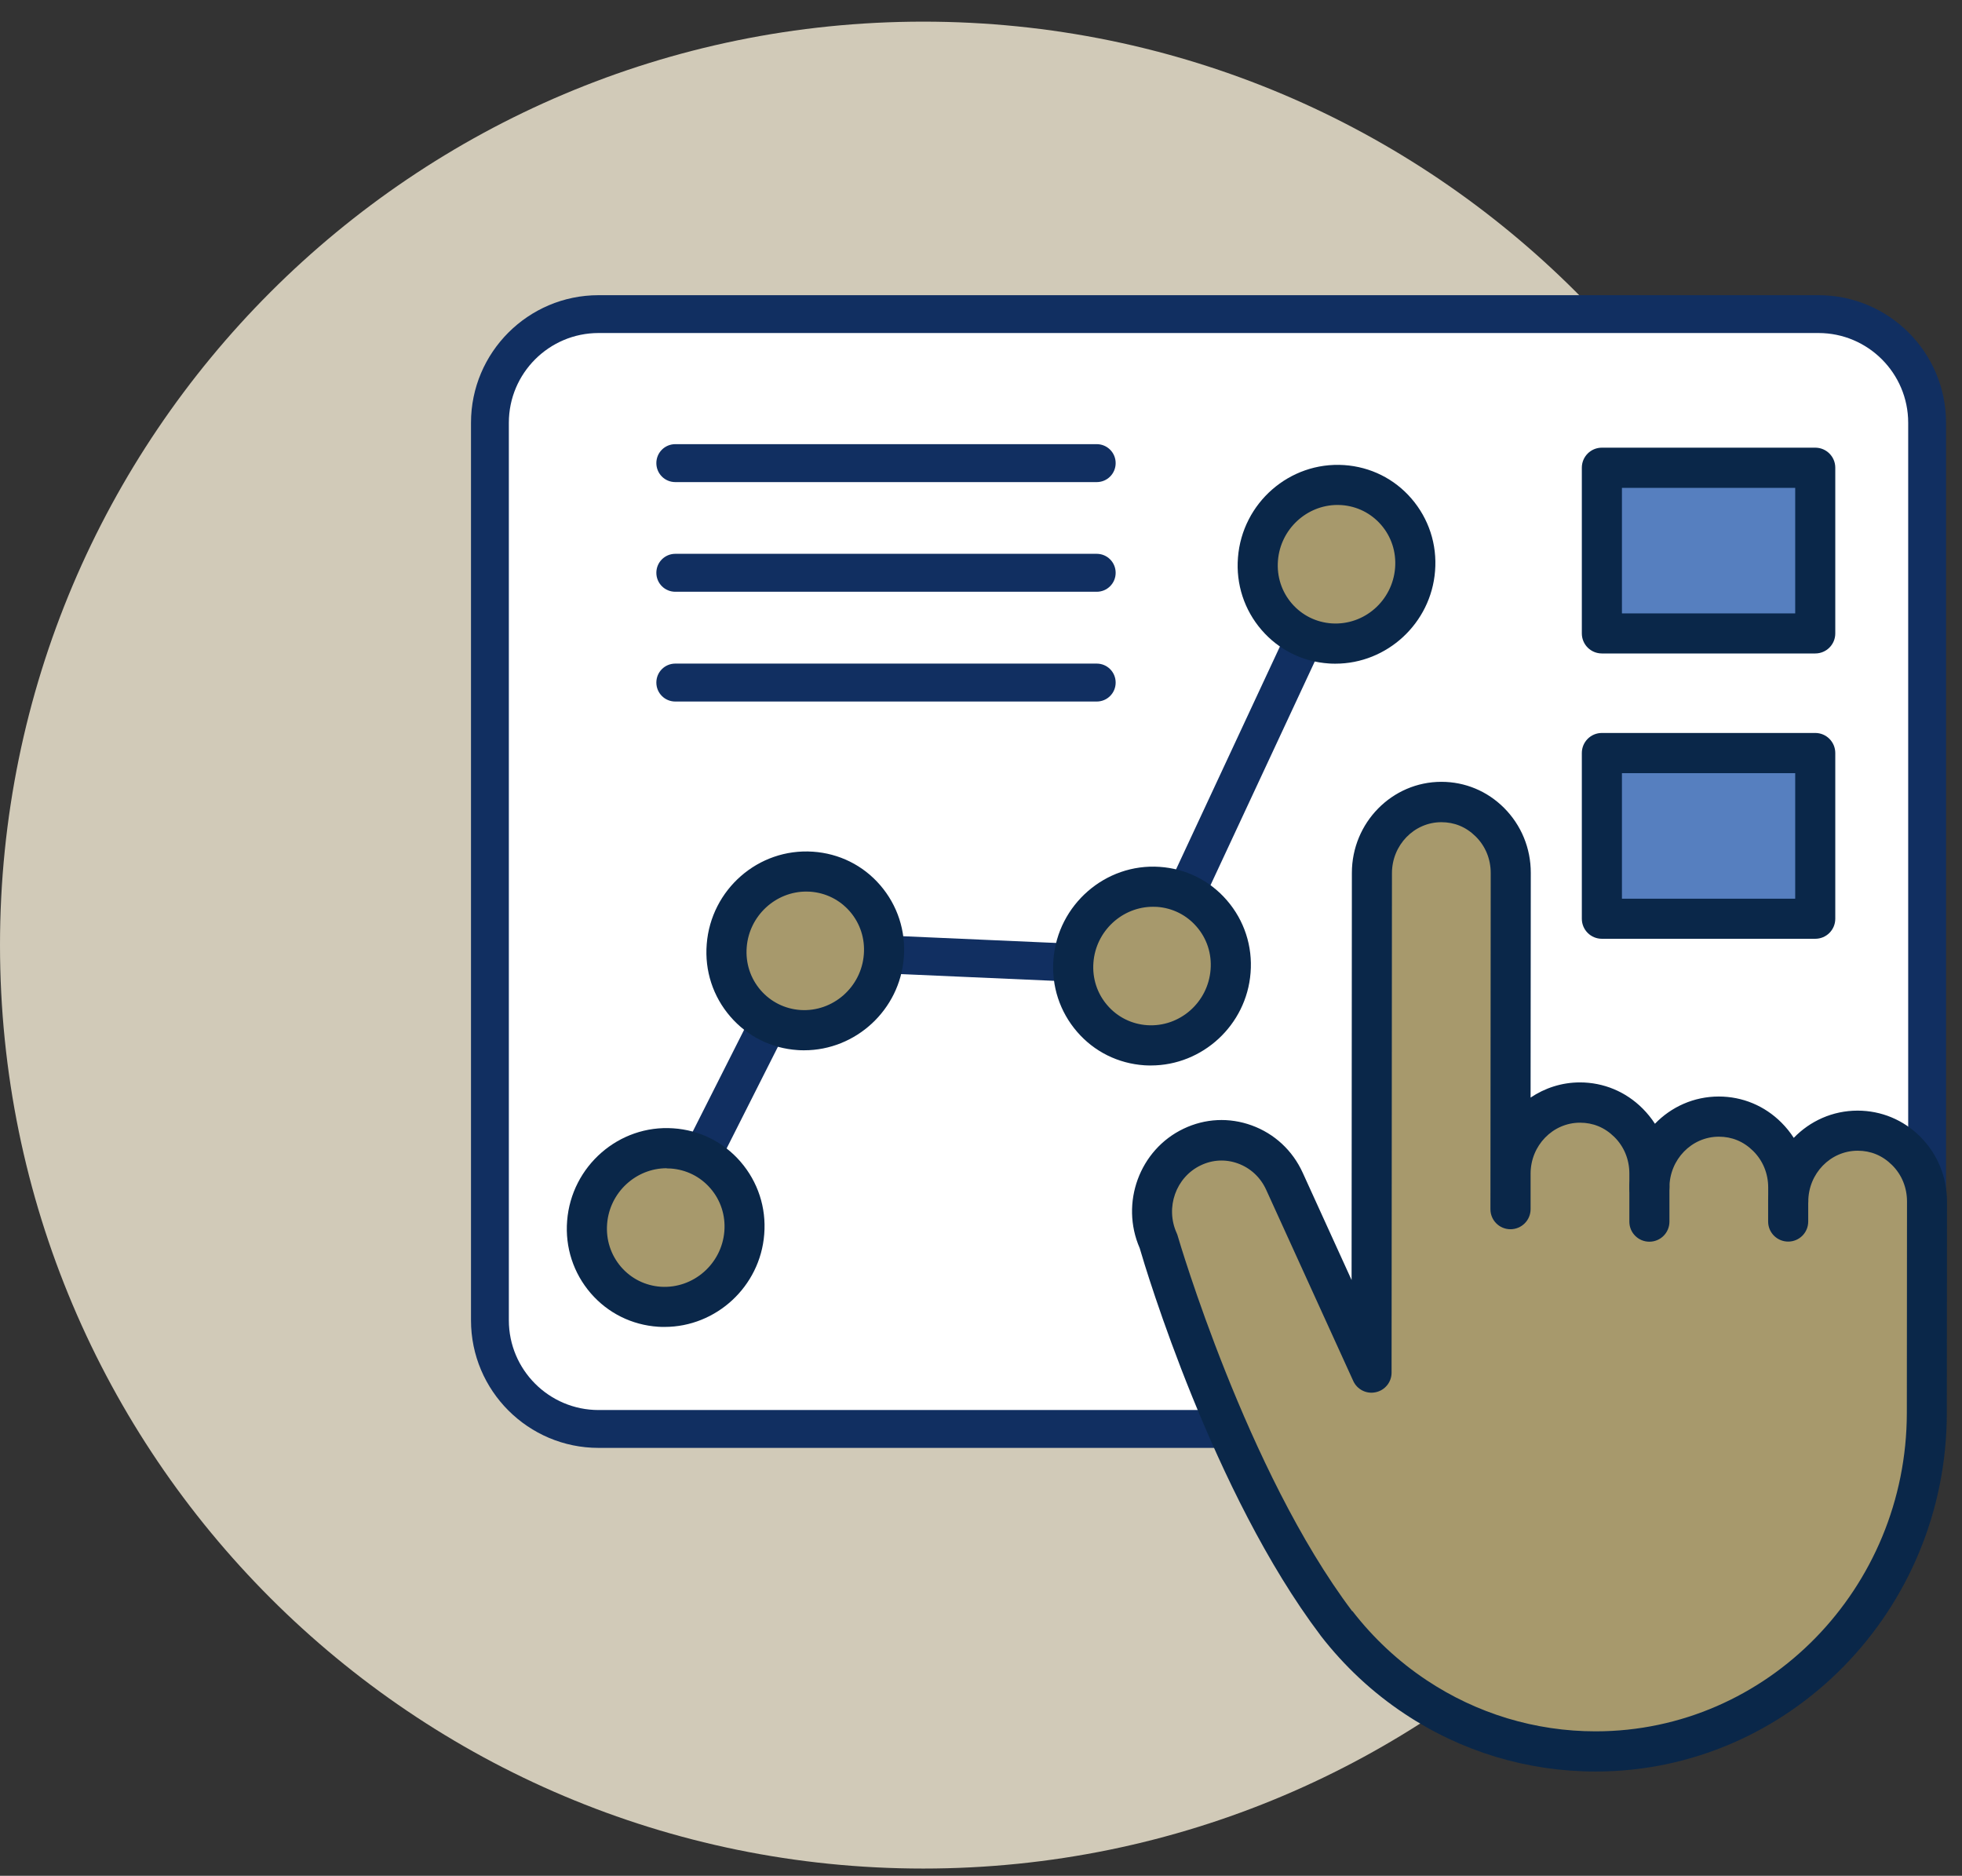 <svg width="68" height="65" viewBox="0 0 68 65" fill="none" xmlns="http://www.w3.org/2000/svg">
<rect x="0" y="0" width="68" height="65" fill="#333333" stroke="none"/>
<g clip-path="url(#clip0_336_4138)">
<path d="M32 64.75C49.673 64.75 64 50.423 64 32.75C64 15.077 49.673 0.75 32 0.75C14.327 0.75 0 15.077 0 32.75C0 50.423 14.327 64.75 32 64.75Z" fill="#D1CAB8"/>
<path d="M63.025 10.883H20.744C18.665 10.883 16.98 12.568 16.98 14.646V45.752C16.98 47.831 18.665 49.516 20.744 49.516H63.025C65.103 49.516 66.788 47.831 66.788 45.752V14.646C66.788 12.568 65.103 10.883 63.025 10.883Z" fill="white"/>
<path d="M63.026 50.173H20.745C18.307 50.173 16.324 48.19 16.324 45.752V14.649C16.324 12.211 18.307 10.229 20.745 10.229H63.026C65.464 10.229 67.447 12.211 67.447 14.649V45.752C67.447 48.19 65.464 50.173 63.026 50.173ZM20.745 11.54C19.032 11.54 17.636 12.933 17.636 14.649V45.752C17.636 47.465 19.029 48.861 20.745 48.861H63.026C64.739 48.861 66.135 47.469 66.135 45.752V14.649C66.135 12.936 64.742 11.54 63.026 11.54H20.745Z" fill="#112F61"/>
<path d="M23.068 42.535L27.907 32.949L39.928 33.478L46.419 19.552" fill="white"/>
<path d="M23.067 43.193C22.969 43.193 22.868 43.169 22.77 43.122C22.446 42.96 22.318 42.566 22.48 42.242L27.319 32.655C27.433 32.426 27.666 32.281 27.933 32.294L39.512 32.804L45.818 19.275C45.969 18.948 46.36 18.807 46.691 18.958C47.018 19.11 47.163 19.501 47.008 19.832L40.517 33.758C40.406 33.997 40.173 34.146 39.893 34.136L28.297 33.626L23.65 42.835C23.535 43.065 23.303 43.196 23.064 43.196L23.067 43.193Z" fill="#112F61"/>
<path d="M25.792 42.717C25.91 41.203 24.791 39.892 23.287 39.794C21.783 39.696 20.468 40.843 20.346 42.357C20.228 43.871 21.348 45.182 22.852 45.28C24.356 45.381 25.671 44.231 25.792 42.717Z" fill="#A7996C"/>
<path d="M23.035 45.981C22.96 45.981 22.883 45.981 22.809 45.975C21.898 45.914 21.069 45.502 20.475 44.815C19.875 44.12 19.582 43.226 19.656 42.303C19.804 40.411 21.45 38.968 23.335 39.099C24.245 39.16 25.075 39.571 25.668 40.259C26.268 40.954 26.562 41.847 26.487 42.771C26.346 44.585 24.818 45.981 23.035 45.981ZM23.105 40.482C22.04 40.482 21.126 41.321 21.042 42.41C20.998 42.96 21.17 43.489 21.527 43.904C21.878 44.309 22.367 44.552 22.903 44.589C24.029 44.66 25.014 43.8 25.105 42.667C25.149 42.117 24.977 41.588 24.619 41.176C24.269 40.772 23.78 40.529 23.244 40.492C23.2 40.492 23.153 40.488 23.109 40.488L23.105 40.482Z" fill="#0A2749"/>
<path d="M30.63 33.131C30.748 31.617 29.629 30.305 28.125 30.207C26.621 30.106 25.306 31.256 25.184 32.77C25.066 34.284 26.186 35.596 27.69 35.694C29.194 35.795 30.509 34.645 30.63 33.131Z" fill="#A7996C"/>
<path d="M27.872 36.395C27.798 36.395 27.721 36.395 27.646 36.388C26.736 36.328 25.907 35.916 25.313 35.228C24.713 34.534 24.419 33.64 24.494 32.716C24.642 30.825 26.281 29.385 28.172 29.513C29.083 29.573 29.913 29.985 30.506 30.673C31.106 31.367 31.399 32.261 31.325 33.185C31.184 34.999 29.656 36.395 27.872 36.395ZM27.943 30.895C26.878 30.895 25.964 31.735 25.88 32.824C25.836 33.374 26.008 33.903 26.365 34.315C26.716 34.719 27.205 34.962 27.741 34.999C28.864 35.073 29.852 34.21 29.939 33.074C29.983 32.524 29.811 31.995 29.454 31.583C29.103 31.179 28.614 30.936 28.078 30.899C28.034 30.899 27.987 30.895 27.943 30.895Z" fill="#0A2749"/>
<path d="M42.232 34.926C43.043 33.635 42.669 31.939 41.397 31.14C40.124 30.34 38.435 30.739 37.623 32.031C36.812 33.322 37.186 35.017 38.459 35.817C39.731 36.616 41.42 36.218 42.232 34.926Z" fill="#A7996C"/>
<path d="M39.89 36.921C39.816 36.921 39.738 36.921 39.664 36.915C38.754 36.854 37.924 36.443 37.331 35.755C36.73 35.06 36.437 34.166 36.511 33.243C36.66 31.351 38.312 29.911 40.19 30.039C41.1 30.1 41.93 30.511 42.523 31.199C43.124 31.894 43.417 32.787 43.343 33.711C43.201 35.525 41.674 36.921 39.89 36.921ZM39.961 31.422C38.895 31.422 37.981 32.261 37.897 33.35C37.853 33.9 38.025 34.429 38.383 34.841C38.733 35.245 39.222 35.488 39.758 35.525C40.888 35.6 41.869 34.736 41.957 33.6C42.001 33.05 41.829 32.521 41.471 32.11C41.121 31.705 40.632 31.462 40.096 31.425C40.052 31.425 40.005 31.422 39.961 31.422Z" fill="#0A2749"/>
<path d="M49.042 19.734C49.16 18.22 48.041 16.908 46.537 16.811C45.033 16.713 43.718 17.859 43.596 19.373C43.478 20.887 44.598 22.199 46.102 22.297C47.606 22.398 48.921 21.248 49.042 19.734Z" fill="#A7996C"/>
<path d="M46.285 22.998C46.21 22.998 46.133 22.998 46.059 22.991C45.148 22.931 44.319 22.519 43.725 21.831C43.125 21.137 42.832 20.243 42.906 19.319C43.054 17.431 44.693 15.991 46.585 16.116C47.495 16.177 48.325 16.588 48.918 17.276C49.518 17.971 49.812 18.864 49.737 19.788C49.596 21.602 48.068 22.998 46.285 22.998ZM46.355 17.498C45.29 17.498 44.376 18.338 44.292 19.427C44.248 19.977 44.42 20.506 44.777 20.918C45.128 21.322 45.617 21.565 46.153 21.602C47.286 21.676 48.264 20.813 48.352 19.677C48.395 19.127 48.223 18.598 47.866 18.186C47.515 17.782 47.026 17.539 46.49 17.502C46.446 17.502 46.399 17.498 46.355 17.498Z" fill="#0A2749"/>
<path d="M46.318 56.249C42.528 51.229 40.15 43.014 40.15 43.014C39.591 41.784 40.113 40.32 41.317 39.744C42.521 39.167 43.954 39.7 44.514 40.931L47.532 47.556L47.545 30.252C47.545 28.893 48.624 27.79 49.953 27.79C51.281 27.79 52.357 28.889 52.357 30.248L52.347 41.898V40.668C52.347 39.309 53.426 38.206 54.754 38.206C56.083 38.206 57.159 39.305 57.159 40.664V41.157C57.159 39.798 58.238 38.695 59.566 38.695C60.895 38.695 61.97 39.794 61.97 41.153V41.645C61.97 40.287 63.049 39.184 64.378 39.184C65.707 39.184 66.782 40.283 66.782 41.642L66.775 48.969C66.772 55.44 61.633 60.694 55.301 60.697C52.998 60.697 50.85 60.006 49.056 58.812C48.01 58.117 47.083 57.251 46.311 56.253" fill="#A7996C"/>
<path d="M55.301 61.388C52.937 61.388 50.647 60.697 48.678 59.385C47.569 58.65 46.591 57.736 45.768 56.674C45.768 56.674 45.768 56.671 45.765 56.667C42.045 51.748 39.715 43.995 39.5 43.25C38.819 41.689 39.493 39.841 41.02 39.113C41.769 38.755 42.605 38.715 43.384 38.998C44.173 39.285 44.8 39.868 45.151 40.64L46.844 44.356L46.854 30.248C46.854 28.508 48.246 27.092 49.956 27.092C50.776 27.092 51.544 27.412 52.128 27.995C52.724 28.592 53.055 29.392 53.055 30.245L53.048 38.034C53.541 37.703 54.127 37.508 54.758 37.508C55.577 37.508 56.346 37.828 56.929 38.411C57.091 38.573 57.236 38.752 57.358 38.941C57.921 38.358 58.703 37.997 59.57 37.997C60.389 37.997 61.158 38.317 61.741 38.9C61.903 39.062 62.048 39.241 62.169 39.43C62.733 38.846 63.515 38.486 64.381 38.486C65.201 38.486 65.97 38.806 66.553 39.389C67.15 39.986 67.48 40.785 67.48 41.639L67.474 48.966C67.47 55.811 62.011 61.385 55.304 61.388H55.294H55.301ZM46.871 55.824C47.599 56.765 48.466 57.574 49.447 58.225C51.187 59.382 53.214 59.995 55.301 59.995H55.307C61.245 59.992 66.081 55.042 66.088 48.962L66.094 41.635C66.094 41.153 65.912 40.704 65.575 40.371C65.238 40.037 64.833 39.875 64.385 39.875C63.441 39.875 62.672 40.667 62.672 41.642C62.672 42.026 62.362 42.337 61.977 42.337C61.593 42.337 61.283 42.026 61.283 41.642V41.15C61.283 40.667 61.1 40.219 60.763 39.885C60.426 39.551 60.022 39.389 59.573 39.389C58.629 39.389 57.86 40.182 57.86 41.156C57.86 41.541 57.55 41.851 57.165 41.851C56.781 41.851 56.471 41.541 56.471 41.156V40.664C56.471 40.182 56.289 39.733 55.952 39.4C55.614 39.066 55.21 38.904 54.761 38.904C53.817 38.904 53.048 39.696 53.048 40.671V41.901C53.048 42.286 52.735 42.596 52.35 42.596C51.966 42.596 51.656 42.286 51.656 41.901L51.666 30.251C51.666 29.769 51.484 29.321 51.146 28.987C50.809 28.653 50.405 28.491 49.956 28.491C49.012 28.491 48.243 29.284 48.243 30.258L48.23 47.566C48.23 47.894 48 48.177 47.68 48.244C47.36 48.315 47.036 48.15 46.901 47.853L43.883 41.227C43.688 40.799 43.34 40.475 42.905 40.317C42.48 40.162 42.025 40.185 41.617 40.381C40.754 40.792 40.38 41.847 40.784 42.734C40.798 42.765 40.811 42.798 40.818 42.829C40.842 42.91 43.202 50.979 46.867 55.834L46.871 55.824Z" fill="#0A2749"/>
<path d="M57.165 40.408C57.55 40.408 57.86 40.718 57.86 41.103V42.334C57.86 42.718 57.55 43.028 57.165 43.028C56.781 43.028 56.471 42.718 56.471 42.334V41.103C56.471 40.718 56.781 40.408 57.165 40.408Z" fill="#0A2749"/>
<path d="M61.976 40.897C62.36 40.897 62.67 41.207 62.67 41.591V42.33C62.67 42.714 62.36 43.024 61.976 43.024C61.592 43.024 61.281 42.714 61.281 42.33V41.591C61.281 41.207 61.592 40.897 61.976 40.897Z" fill="#0A2749"/>
<path d="M38.01 16.706H23.406C23.041 16.706 22.748 16.412 22.748 16.048C22.748 15.684 23.041 15.391 23.406 15.391H38.01C38.374 15.391 38.667 15.684 38.667 16.048C38.667 16.412 38.374 16.706 38.01 16.706Z" fill="#112F61"/>
<path d="M38.01 20.506H23.406C23.041 20.506 22.748 20.213 22.748 19.849C22.748 19.485 23.041 19.191 23.406 19.191H38.01C38.374 19.191 38.667 19.485 38.667 19.849C38.667 20.213 38.374 20.506 38.01 20.506Z" fill="#112F61"/>
<path d="M38.01 24.31H23.406C23.041 24.31 22.748 24.017 22.748 23.653C22.748 23.288 23.041 22.995 23.406 22.995H38.01C38.374 22.995 38.667 23.288 38.667 23.653C38.667 24.017 38.374 24.31 38.01 24.31Z" fill="#112F61"/>
<path d="M62.914 16.207H55.52V21.95H62.914V16.207Z" fill="#567FBF"/>
<path d="M62.914 22.644H55.519C55.134 22.644 54.824 22.334 54.824 21.95V16.207C54.824 15.823 55.134 15.513 55.519 15.513H62.914C63.298 15.513 63.608 15.823 63.608 16.207V21.95C63.608 22.334 63.298 22.644 62.914 22.644ZM56.214 21.255H62.219V16.905H56.214V21.255Z" fill="#0A2749"/>
<path d="M62.914 26.094H55.52V31.836H62.914V26.094Z" fill="#567FBF"/>
<path d="M62.914 32.531H55.519C55.134 32.531 54.824 32.221 54.824 31.837V26.094C54.824 25.71 55.134 25.399 55.519 25.399H62.914C63.298 25.399 63.608 25.71 63.608 26.094V31.837C63.608 32.221 63.298 32.531 62.914 32.531ZM56.214 31.142H62.219V26.792H56.214V31.142Z" fill="#0A2749"/>
</g>
<defs>
<clipPath id="clip0_336_4138">
<rect width="67.483" height="64" fill="white" transform="translate(0 0.75)"/>
</clipPath>
</defs>
</svg>
